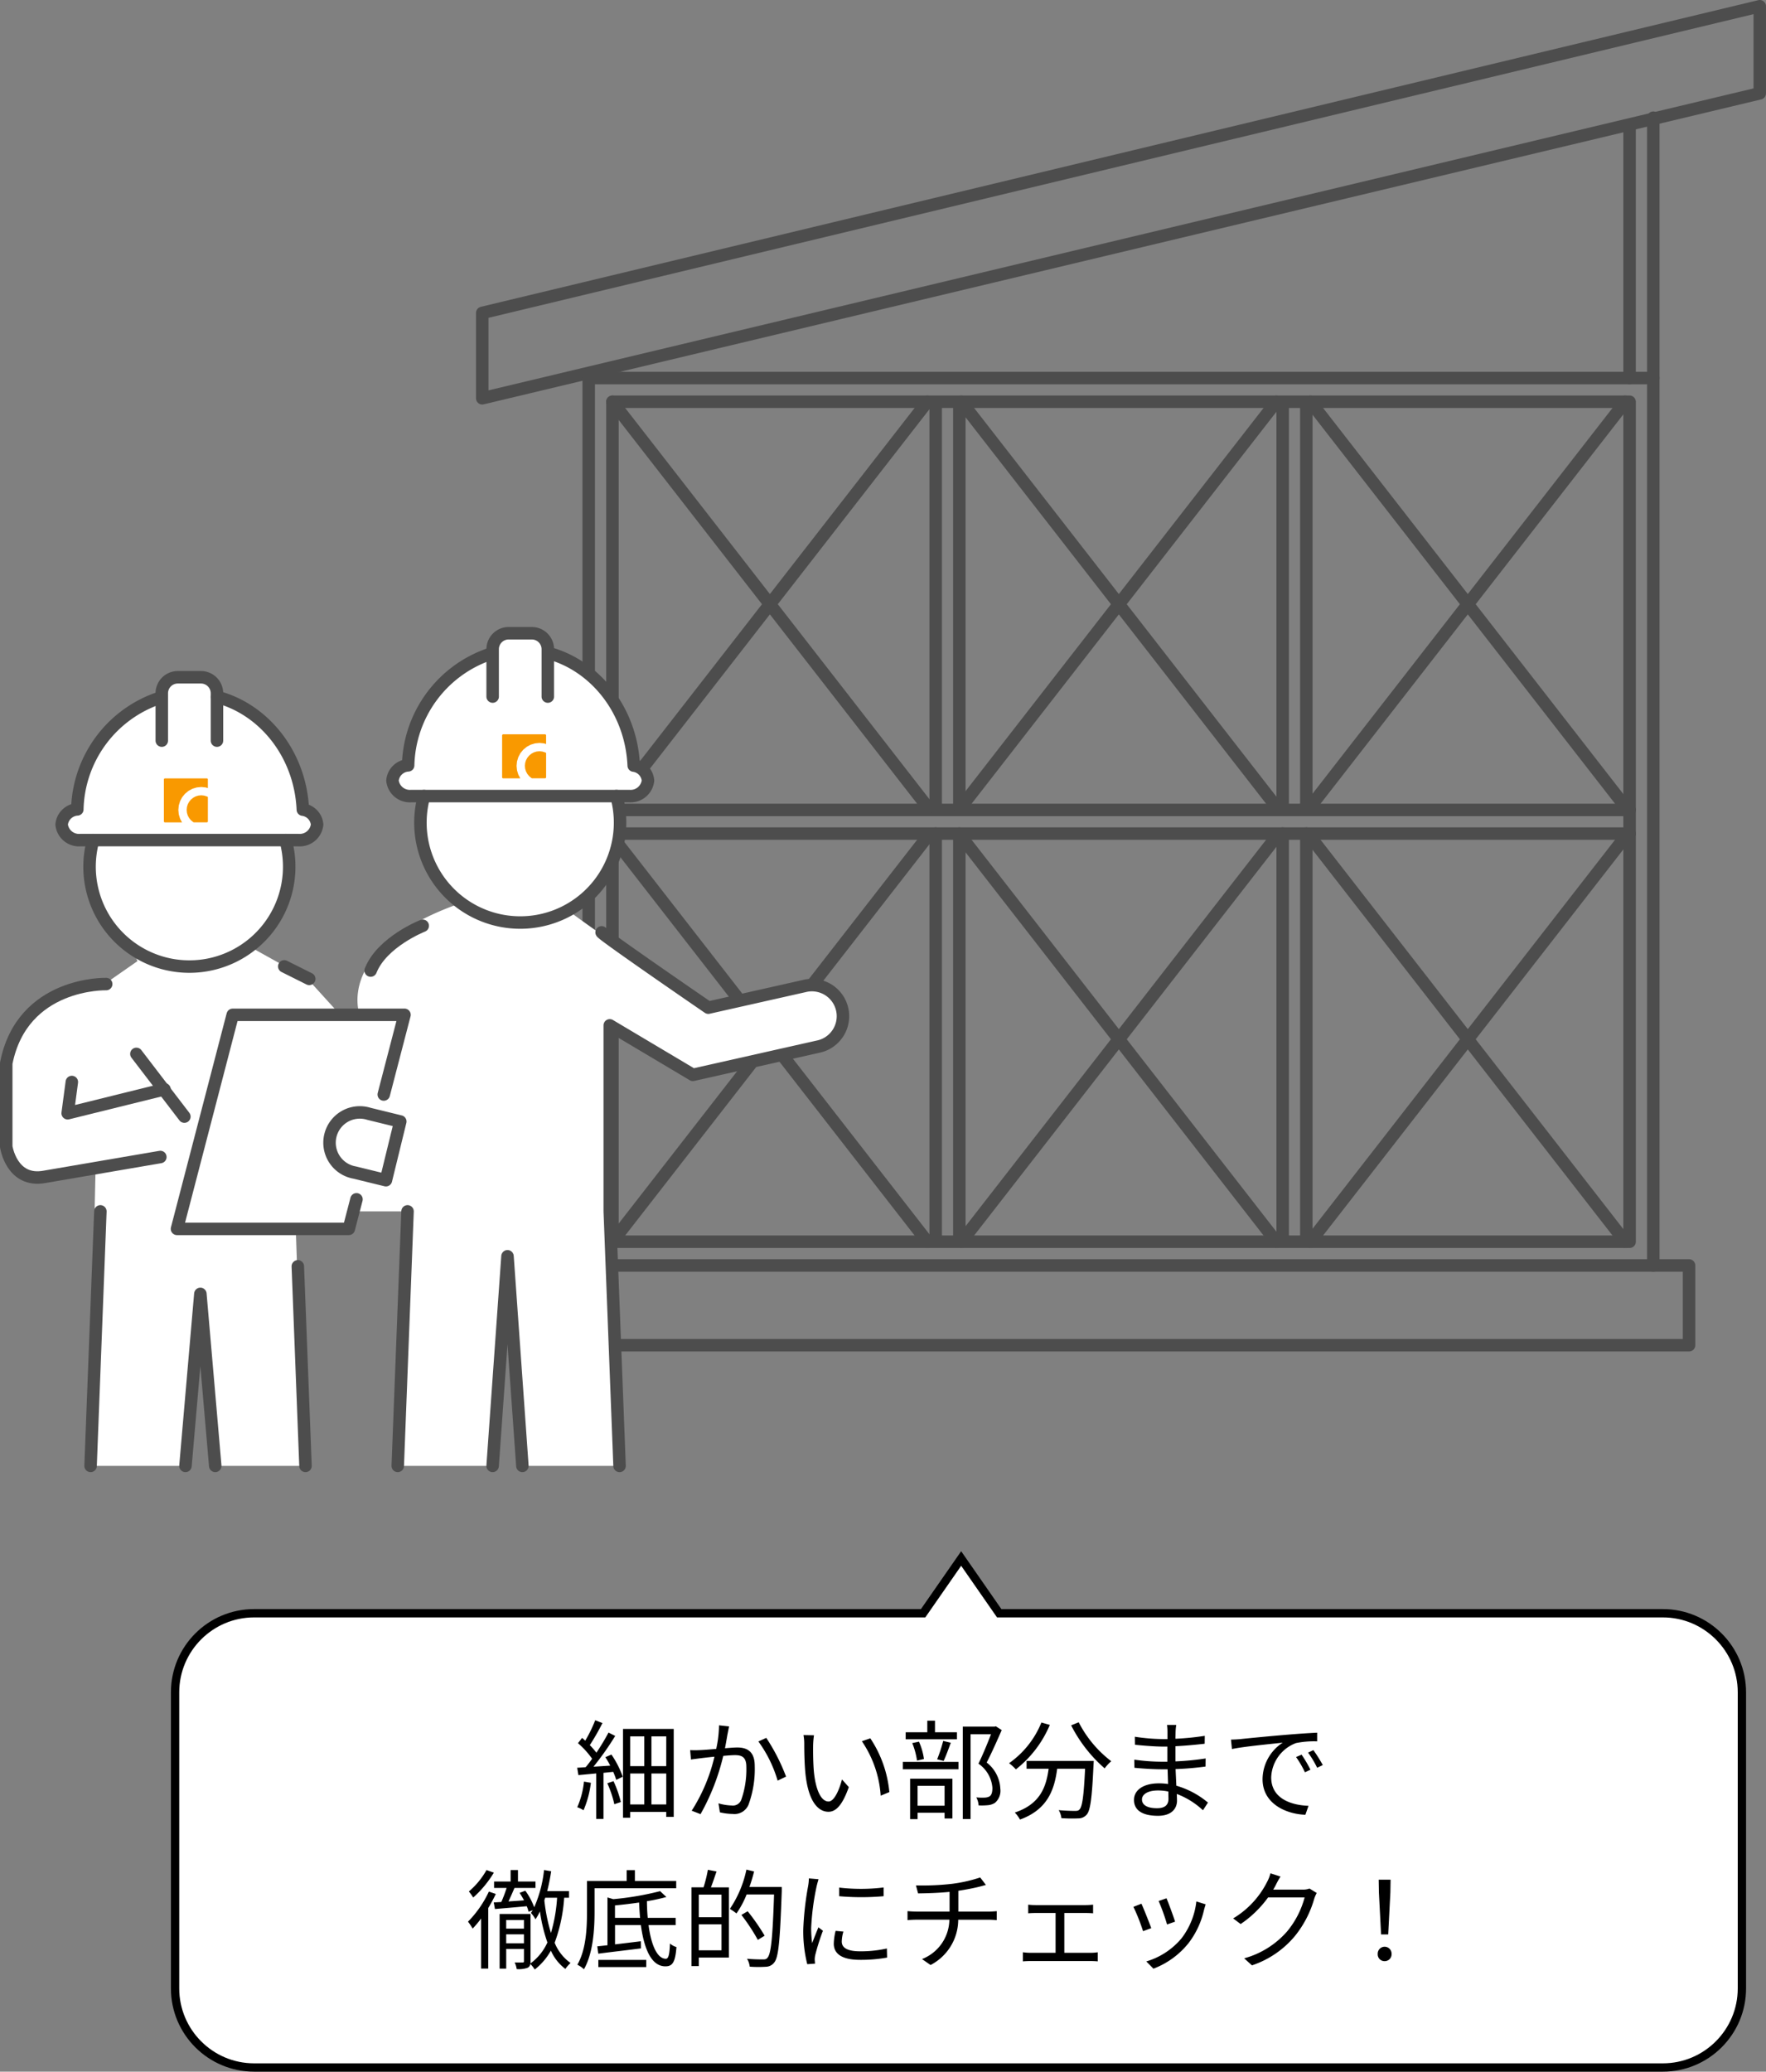 <svg xmlns="http://www.w3.org/2000/svg" width="212.295" height="248.938" viewBox="0 0 212.295 248.938">
  <rect x="0" y="0" width="212.295" height="248.938" fill="#808080" stroke="none"/>
  <g id="Group_128526" data-name="Group 128526" transform="translate(-1021.455 -11993.25)">
    <g id="Group_127120" data-name="Group 127120" transform="translate(1079.428 11994)">
      <path id="Path_398184" data-name="Path 398184" d="M.9,37.75V48.008L154.471,11.366V.9Z" transform="translate(-0.9 -0.9)" fill="none" stroke="#4d4d4d" stroke-linecap="round" stroke-linejoin="round" stroke-width="1.5"/>
      <rect id="Rectangle_60000" data-name="Rectangle 60000" width="136.573" height="9.585" transform="translate(8.499 151.311)" fill="none" stroke="#4d4d4d" stroke-linecap="round" stroke-linejoin="round" stroke-width="1.5"/>
      <line id="Line_2343" data-name="Line 2343" y1="106.636" transform="translate(12.798 44.676)" fill="none" stroke="#4d4d4d" stroke-linecap="round" stroke-linejoin="round" stroke-width="1.5"/>
      <line id="Line_2344" data-name="Line 2344" y2="137.919" transform="translate(140.774 13.392)" fill="none" stroke="#4d4d4d" stroke-linecap="round" stroke-linejoin="round" stroke-width="1.5"/>
      <line id="Line_2345" data-name="Line 2345" y2="30.143" transform="translate(137.923 14.533)" fill="none" stroke="#4d4d4d" stroke-linecap="round" stroke-linejoin="round" stroke-width="1.5"/>
      <line id="Line_2346" data-name="Line 2346" x2="127.976" transform="translate(12.798 44.676)" fill="none" stroke="#4d4d4d" stroke-linecap="round" stroke-linejoin="round" stroke-width="1.5"/>
      <rect id="Rectangle_60002" data-name="Rectangle 60002" width="122.275" height="100.935" transform="translate(15.649 47.527)" fill="none" stroke="#4d4d4d" stroke-linecap="round" stroke-linejoin="round" stroke-width="1.5"/>
      <line id="Line_2347" data-name="Line 2347" x1="122.286" transform="translate(15.649 99.416)" fill="none" stroke="#4d4d4d" stroke-linecap="round" stroke-linejoin="round" stroke-width="1.5"/>
      <line id="Line_2348" data-name="Line 2348" x2="122.286" transform="translate(15.649 96.572)" fill="none" stroke="#4d4d4d" stroke-linecap="round" stroke-linejoin="round" stroke-width="1.5"/>
      <line id="Line_2349" data-name="Line 2349" y1="48.535" transform="translate(54.509 47.709)" fill="none" stroke="#4d4d4d" stroke-linecap="round" stroke-linejoin="round" stroke-width="1.5"/>
      <line id="Line_2350" data-name="Line 2350" y2="48.535" transform="translate(57.353 47.709)" fill="none" stroke="#4d4d4d" stroke-linecap="round" stroke-linejoin="round" stroke-width="1.5"/>
      <line id="Line_2351" data-name="Line 2351" y1="48.535" transform="translate(96.219 47.709)" fill="none" stroke="#4d4d4d" stroke-linecap="round" stroke-linejoin="round" stroke-width="1.5"/>
      <line id="Line_2352" data-name="Line 2352" y1="48.535" transform="translate(99.063 47.709)" fill="none" stroke="#4d4d4d" stroke-linecap="round" stroke-linejoin="round" stroke-width="1.5"/>
      <line id="Line_2353" data-name="Line 2353" y1="48.535" transform="translate(54.509 99.416)" fill="none" stroke="#4d4d4d" stroke-linecap="round" stroke-linejoin="round" stroke-width="1.5"/>
      <line id="Line_2354" data-name="Line 2354" y2="48.535" transform="translate(57.353 99.416)" fill="none" stroke="#4d4d4d" stroke-linecap="round" stroke-linejoin="round" stroke-width="1.5"/>
      <line id="Line_2355" data-name="Line 2355" y1="48.535" transform="translate(96.219 99.416)" fill="none" stroke="#4d4d4d" stroke-linecap="round" stroke-linejoin="round" stroke-width="1.5"/>
      <line id="Line_2356" data-name="Line 2356" y2="48.535" transform="translate(99.063 99.416)" fill="none" stroke="#4d4d4d" stroke-linecap="round" stroke-linejoin="round" stroke-width="1.5"/>
      <line id="Line_2357" data-name="Line 2357" x2="37.856" y2="48.656" transform="translate(99.546 47.527)" fill="none" stroke="#4d4d4d" stroke-linecap="round" stroke-linejoin="round" stroke-width="1.5"/>
      <line id="Line_2358" data-name="Line 2358" x1="37.856" y2="48.656" transform="translate(99.546 47.527)" fill="none" stroke="#4d4d4d" stroke-linecap="round" stroke-linejoin="round" stroke-width="1.5"/>
      <line id="Line_2359" data-name="Line 2359" x2="37.856" y2="48.656" transform="translate(57.597 47.527)" fill="none" stroke="#4d4d4d" stroke-linecap="round" stroke-linejoin="round" stroke-width="1.5"/>
      <line id="Line_2360" data-name="Line 2360" x1="37.856" y2="48.656" transform="translate(57.598 47.527)" fill="none" stroke="#4d4d4d" stroke-linecap="round" stroke-linejoin="round" stroke-width="1.5"/>
      <line id="Line_2361" data-name="Line 2361" x2="37.856" y2="48.656" transform="translate(15.649 47.527)" fill="none" stroke="#4d4d4d" stroke-linecap="round" stroke-linejoin="round" stroke-width="1.5"/>
      <line id="Line_2362" data-name="Line 2362" x1="37.856" y2="48.656" transform="translate(15.649 47.527)" fill="none" stroke="#4d4d4d" stroke-linecap="round" stroke-linejoin="round" stroke-width="1.5"/>
      <line id="Line_2363" data-name="Line 2363" x2="37.856" y2="48.656" transform="translate(99.546 99.805)" fill="none" stroke="#4d4d4d" stroke-linecap="round" stroke-linejoin="round" stroke-width="1.5"/>
      <line id="Line_2364" data-name="Line 2364" x1="37.856" y2="48.656" transform="translate(99.546 99.805)" fill="none" stroke="#4d4d4d" stroke-linecap="round" stroke-linejoin="round" stroke-width="1.5"/>
      <line id="Line_2365" data-name="Line 2365" x2="37.856" y2="48.656" transform="translate(57.597 99.805)" fill="none" stroke="#4d4d4d" stroke-linecap="round" stroke-linejoin="round" stroke-width="1.5"/>
      <line id="Line_2366" data-name="Line 2366" x1="37.856" y2="48.656" transform="translate(57.598 99.805)" fill="none" stroke="#4d4d4d" stroke-linecap="round" stroke-linejoin="round" stroke-width="1.5"/>
      <line id="Line_2367" data-name="Line 2367" x2="37.856" y2="48.656" transform="translate(15.649 99.805)" fill="none" stroke="#4d4d4d" stroke-linecap="round" stroke-linejoin="round" stroke-width="1.5"/>
      <line id="Line_2368" data-name="Line 2368" x1="37.856" y2="48.656" transform="translate(15.649 99.805)" fill="none" stroke="#4d4d4d" stroke-linecap="round" stroke-linejoin="round" stroke-width="1.5"/>
    </g>
    <g id="Group_127128" data-name="Group 127128" transform="translate(1022 12069.343)">
      <path id="Path_398203" data-name="Path 398203" d="M101.406,46.094a3.8,3.8,0,0,0-4.583-2.8L85.3,45.891S68.73,34.484,68.535,34.092h-.011a11.937,11.937,0,0,0,5.736-13.626H75.79A2.1,2.1,0,0,0,78.048,18.6a1.976,1.976,0,0,0-1.715-1.8c-.288-6.57-4.571-12.012-10.292-13.538H66.01V2.816A1.922,1.922,0,0,0,64.094.9h-2.8a1.922,1.922,0,0,0-1.916,1.916v.547l-.216,0a14.477,14.477,0,0,0-9.938,13.408,2.015,2.015,0,0,0-1.884,1.83,2.1,2.1,0,0,0,2.258,1.861h1.531a11.926,11.926,0,0,0,5.036,13.2l-1.228-.042C40.582,38.965,43.585,46.751,43.585,46.751H41.249l-3.924-4.318-6.841-3.809a11.905,11.905,0,0,0,4.053-12.485H36.07a2.1,2.1,0,0,0,2.258-1.861,1.977,1.977,0,0,0-1.715-1.8c-.288-6.57-4.572-12.012-10.292-13.537H26.29V8.49a1.922,1.922,0,0,0-1.917-1.916h-2.8A1.921,1.921,0,0,0,19.655,8.49v.547l-.216,0A14.477,14.477,0,0,0,9.5,22.448a2.014,2.014,0,0,0-1.884,1.83,2.1,2.1,0,0,0,2.258,1.861h1.531a11.926,11.926,0,0,0,5.036,13.2l.44.959L12.918,43.06C.275,43.149.9,53.984.9,53.984v8.6c0,5.264,6.235,3.355,6.235,3.355l4.707-.806-.8,35.821h11.4l1.789-20.672,1.789,20.672H36.877l-.969-28.482h6.174l.924-2.1h6.136l-1.176,30.585h11.4l1.789-25.189,1.789,25.189H74.631L73.455,70.371V48.019l9.991,5.944,14.993-3.374a3.829,3.829,0,0,0,2.967-4.495" transform="translate(-0.897 -0.9)" fill="#fff"/>
      <path id="Path_176" data-name="Path 176" d="M4.494,2.035l-.344.033-.33.1-.3.162-.267.22-.219.266-.163.3-.1.331-.033.343.033.343.1.331.163.3.219.267.267.218.062.035H5.154l.027,0,.026-.007.024-.014.021-.017.017-.02.013-.024.008-.026,0-.028V2.235l-.125-.065-.33-.1L4.5,2.035ZM.139,0,.112,0,.085.011.061.024.04.041.024.062.011.086,0,.112,0,.14V5.154l0,.028.008.026.013.024.016.02.021.017.024.014.027.007.027,0H2.185l-.236-.444-.157-.516-.053-.538.053-.537.157-.516L2.2,2.265l.343-.418L2.963,1.5l.476-.254.517-.157.538-.053h0l.533.052.261.079V.14l0-.027L5.282.086,5.269.062,5.252.041,5.231.024,5.207.011,5.181,0,5.154,0Z" transform="translate(59.815 12.145)" fill="#f99900"/>
      <path id="Path_176-2" data-name="Path 176" d="M4.494,2.035l-.344.033-.33.1-.3.162-.267.22-.219.266-.163.3-.1.331-.033.343.033.343.1.331.163.3.219.267.267.218.062.035H5.154l.027,0,.026-.007.024-.014.021-.017.017-.02.013-.024.008-.026,0-.028V2.235l-.125-.065-.33-.1L4.5,2.035ZM.139,0,.112,0,.085.011.061.024.04.041.024.062.011.086,0,.112,0,.14V5.154l0,.028.008.026.013.024.016.02.021.017.024.014.027.007.027,0H2.185l-.236-.444-.157-.516-.053-.538.053-.537.157-.516L2.2,2.265l.343-.418L2.963,1.5l.476-.254.517-.157.538-.053h0l.533.052.261.079V.14l0-.027L5.282.086,5.269.062,5.252.041,5.231.024,5.207.011,5.181,0,5.154,0Z" transform="translate(19.155 17.439)" fill="#f99900"/>
      <rect id="Rectangle_306" data-name="Rectangle 306" width="5.293" height="5.293" transform="translate(19.155 17.439)" fill="none"/>
    </g>
    <g id="Group_127540" data-name="Group 127540" transform="translate(1022.205 12069.343)">
      <g id="Group_127127" data-name="Group 127127">
        <path id="Path_398186" data-name="Path 398186" d="M95.975,48.647c.2.392,12.828,9.047,12.828,9.047l11.52-2.593a3.736,3.736,0,1,1,1.616,7.291l-14.993,3.374-9.991-5.944V82.174l1.177,30.585" transform="translate(-24.404 -12.703)" fill="none" stroke="#4d4d4d" stroke-linecap="round" stroke-linejoin="round" stroke-miterlimit="10" stroke-width="1.5"/>
        <line id="Line_2369" data-name="Line 2369" x1="1.177" y2="30.585" transform="translate(47.064 69.471)" fill="none" stroke="#4d4d4d" stroke-linecap="round" stroke-miterlimit="10" stroke-width="1.5"/>
        <path id="Path_398187" data-name="Path 398187" d="M82.148,125.541l-1.789-25.189L78.57,125.541" transform="translate(-20.101 -25.485)" fill="none" stroke="#4d4d4d" stroke-linecap="round" stroke-linejoin="round" stroke-miterlimit="10" stroke-width="1.5"/>
        <line id="Line_2370" data-name="Line 2370" x1="1.177" y2="30.585" transform="translate(10.139 69.471)" fill="none" stroke="#4d4d4d" stroke-linecap="round" stroke-miterlimit="10" stroke-width="1.5"/>
        <line id="Line_2371" data-name="Line 2371" x2="0.922" y2="23.981" transform="translate(35.052 76.075)" fill="none" stroke="#4d4d4d" stroke-linecap="round" stroke-miterlimit="10" stroke-width="1.5"/>
        <path id="Path_398188" data-name="Path 398188" d="M33.1,127.024l-1.789-20.672L29.52,127.024" transform="translate(-7.975 -26.968)" fill="none" stroke="#4d4d4d" stroke-linecap="round" stroke-linejoin="round" stroke-miterlimit="10" stroke-width="1.5"/>
        <path id="Path_398189" data-name="Path 398189" d="M59.31,85.549l-3.767-.921a3.639,3.639,0,1,1,1.725-7.054l3.767.922Z" transform="translate(-13.667 -19.825)" fill="none" stroke="#4d4d4d" stroke-linecap="round" stroke-linejoin="round" stroke-miterlimit="10" stroke-width="1.5"/>
        <path id="Path_398190" data-name="Path 398190" d="M49.746,83.979l-.924,3.552H28.168l6.7-25.722H55.517l-2.493,9.576" transform="translate(-7.642 -15.957)" fill="none" stroke="#4d4d4d" stroke-linecap="round" stroke-linejoin="round" stroke-miterlimit="10" stroke-width="1.5"/>
        <path id="Path_398191" data-name="Path 398191" d="M65.353,47.593s-4.881,1.912-6.259,5.382" transform="translate(-15.286 -12.442)" fill="none" stroke="#4d4d4d" stroke-linecap="round" stroke-miterlimit="10" stroke-width="1.5"/>
        <line id="Line_2372" data-name="Line 2372" x2="3.004" y2="1.502" transform="translate(33.42 40.032)" fill="none" stroke="#4d4d4d" stroke-linecap="round" stroke-miterlimit="10" stroke-width="1.5"/>
        <path id="Path_398192" data-name="Path 398192" d="M12.916,56.9S2.83,56.609.9,66.417V76.43s.626,4.381,4.631,3.63l13.894-2.378" transform="translate(-0.9 -14.744)" fill="none" stroke="#4d4d4d" stroke-linecap="round" stroke-linejoin="round" stroke-miterlimit="10" stroke-width="1.5"/>
        <path id="Path_398193" data-name="Path 398193" d="M11.211,72.533l-.5,3.755L22.35,73.41" transform="translate(-3.326 -18.608)" fill="none" stroke="#4d4d4d" stroke-linecap="round" stroke-linejoin="round" stroke-miterlimit="10" stroke-width="1.5"/>
        <path id="Path_398202" data-name="Path 398202" d="M0,0,5.77,7.537" transform="translate(15.645 50.546)" fill="none" stroke="#4d4d4d" stroke-linecap="round" stroke-width="1.5"/>
        <path id="Path_398194" data-name="Path 398194" d="M25.739,15.54V9.847A1.922,1.922,0,0,1,27.655,7.93h2.8a1.923,1.923,0,0,1,1.917,1.917V15.54" transform="translate(-7.04 -2.638)" fill="none" stroke="#4d4d4d" stroke-linecap="round" stroke-linejoin="round" stroke-miterlimit="10" stroke-width="1.5"/>
        <path id="Path_398195" data-name="Path 398195" d="M21.57,11.173a14.476,14.476,0,0,0-9.938,13.408,2.014,2.014,0,0,0-1.884,1.829,2.1,2.1,0,0,0,2.258,1.862H38.2a2.1,2.1,0,0,0,2.258-1.862,1.977,1.977,0,0,0-1.715-1.8c-.288-6.57-4.572-12.012-10.292-13.537" transform="translate(-3.088 -3.415)" fill="none" stroke="#4d4d4d" stroke-linecap="round" stroke-linejoin="round" stroke-miterlimit="10" stroke-width="1.5"/>
        <path id="Path_398196" data-name="Path 398196" d="M14.64,33.92a12,12,0,1,0,23.132,0" transform="translate(-4.19 -9.063)" fill="none" stroke="#4d4d4d" stroke-linecap="round" stroke-linejoin="round" stroke-miterlimit="10" stroke-width="1.5"/>
        <path id="Path_398197" data-name="Path 398197" d="M78.574,8.51V2.817A1.922,1.922,0,0,1,80.49.9h2.8a1.923,1.923,0,0,1,1.917,1.917V8.51" transform="translate(-20.102 -0.9)" fill="none" stroke="#4d4d4d" stroke-linecap="round" stroke-linejoin="round" stroke-miterlimit="10" stroke-width="1.5"/>
        <path id="Path_398198" data-name="Path 398198" d="M74.4,4.143a14.476,14.476,0,0,0-9.938,13.408,2.014,2.014,0,0,0-1.884,1.829,2.1,2.1,0,0,0,2.258,1.862h26.2a2.1,2.1,0,0,0,2.258-1.862,1.977,1.977,0,0,0-1.715-1.8c-.288-6.57-4.572-12.012-10.292-13.537" transform="translate(-16.148 -1.677)" fill="none" stroke="#4d4d4d" stroke-linecap="round" stroke-linejoin="round" stroke-miterlimit="10" stroke-width="1.5"/>
        <path id="Path_398199" data-name="Path 398199" d="M67.476,26.89a12,12,0,1,0,23.132,0" transform="translate(-17.252 -7.325)" fill="none" stroke="#4d4d4d" stroke-linecap="round" stroke-linejoin="round" stroke-miterlimit="10" stroke-width="1.5"/>
      </g>
    </g>
    <g id="Union_19" data-name="Union 19" transform="translate(1042 12179.652)" fill="#fff">
      <path d="M 179.353 62.036 L 10.002 62.036 C 4.763 62.036 0.502 57.775 0.502 52.537 L 0.502 16.951 C 0.502 11.713 4.763 7.452 10.002 7.452 L 90.165 7.452 L 90.427 7.452 L 90.576 7.237 L 94.999 0.874 L 99.422 7.237 L 99.571 7.452 L 99.832 7.452 L 179.353 7.452 C 184.591 7.452 188.853 11.713 188.853 16.951 L 188.853 52.537 C 188.853 57.775 184.591 62.036 179.353 62.036 Z" stroke="none"/>
      <path d="M 179.353 61.536 C 184.315 61.536 188.353 57.499 188.353 52.537 L 188.353 16.951 C 188.353 11.989 184.315 7.952 179.353 7.952 L 99.31 7.952 L 94.999 1.75 L 90.688 7.952 L 10.002 7.952 C 5.039 7.952 1.002 11.989 1.002 16.951 L 1.002 52.537 C 1.002 57.499 5.039 61.536 10.002 61.536 L 179.353 61.536 M 179.353 62.536 L 10.002 62.536 C 4.479 62.536 0.002 58.06 0.002 52.537 L 0.002 16.951 C 0.002 11.428 4.479 6.952 10.002 6.952 L 90.165 6.952 L 94.999 -0.002 L 99.832 6.952 L 179.353 6.952 C 184.876 6.952 189.353 11.428 189.353 16.951 L 189.353 52.537 C 189.353 58.06 184.876 62.536 179.353 62.536 Z" stroke="none" fill="#000"/>
    </g>
    <path id="Path_399424" data-name="Path 399424" d="M-44.252-3.51a10.055,10.055,0,0,1-.806,3.081,3.377,3.377,0,0,1,.754.364,11.919,11.919,0,0,0,.884-3.3Zm2.808.2A12.767,12.767,0,0,1-40.6-.793l.78-.26A12.971,12.971,0,0,0-40.7-3.562Zm-.234-3.133a10.879,10.879,0,0,1,.585,1.014l-2.015.13a34.632,34.632,0,0,0,2.613-3.7L-41.3-9.4a27.733,27.733,0,0,1-1.456,2.418,9.177,9.177,0,0,0-.793-.91,27.955,27.955,0,0,0,1.521-2.652l-.871-.338a16.4,16.4,0,0,1-1.2,2.457c-.13-.117-.247-.234-.377-.338l-.494.637a10.239,10.239,0,0,1,1.7,1.872c-.26.364-.52.715-.78,1.014-.364.026-.7.052-1.014.065l.143.884,2.145-.2V.975h.871V-4.563l1.17-.117a8.6,8.6,0,0,1,.364.962l.78-.377A11.282,11.282,0,0,0-40.95-6.76ZM-36.14-.767V-4.485h1.781V-.767Zm-2.548-3.718H-37V-.767h-1.69ZM-37-8.944v3.575h-1.69V-8.944Zm2.639,3.575H-36.14V-8.944h1.781Zm-5.2-4.472V.832h.871V.13h4.329v.6h.9V-9.841Zm12.753-.3-1.209-.13a13.583,13.583,0,0,1-.338,2.834c-.78.065-1.547.13-1.976.143a11.448,11.448,0,0,1-1.157,0l.1,1.131c.338-.052.871-.117,1.17-.156.338-.039.962-.117,1.651-.182A20.811,20.811,0,0,1-31.3-.013L-30.238.4A26.741,26.741,0,0,0-27.508-6.6c.572-.052,1.092-.091,1.4-.091.819,0,1.378.221,1.378,1.417A11.011,11.011,0,0,1-25.35-1.3a1.074,1.074,0,0,1-1.131.663,6.326,6.326,0,0,1-1.6-.26l.169,1.079a7.068,7.068,0,0,0,1.534.195,1.831,1.831,0,0,0,1.9-1.092,12.352,12.352,0,0,0,.754-4.693c0-1.755-.949-2.2-2.106-2.2-.312,0-.858.039-1.469.091.143-.715.26-1.482.338-1.859C-26.91-9.62-26.858-9.906-26.806-10.14Zm4.472,1.378-.949.429a15.273,15.273,0,0,1,2.314,4.706l1.014-.481A23.121,23.121,0,0,0-22.334-8.762Zm5.733-.312L-17.862-9.1a5.864,5.864,0,0,1,.091,1.157c0,.754.026,2.34.143,3.471.351,3.367,1.534,4.589,2.769,4.589.871,0,1.664-.754,2.444-2.964l-.819-.923c-.338,1.3-.949,2.652-1.612,2.652-.923,0-1.56-1.443-1.768-3.614-.091-1.079-.1-2.262-.091-3.081A9.9,9.9,0,0,1-16.6-9.074Zm6.773.364-1.014.351A13.172,13.172,0,0,1-8.58-1.82l1.04-.429A13.971,13.971,0,0,0-9.828-8.71ZM.585-9.438H-2.054v-1.391h-.923v1.391h-2.6v.845H.585Zm-1.6,3.445c.273-.572.585-1.43.858-2.184l-.91-.221a17.591,17.591,0,0,1-.728,2.21ZM-3.38-6.227a7.7,7.7,0,0,0-.6-2.08l-.806.169a8.987,8.987,0,0,1,.572,2.106ZM-.9-3V-.611h-3.25V-3ZM-5.044,1h.9V.234H-.9V.923H.039V-3.861H-5.044Zm-.871-5.993H.767v-.884H-5.915Zm11.18-5.161-.156.039H1.287V.988h.936V-9.2H4.68c-.4,1.04-.975,2.444-1.508,3.536A3.869,3.869,0,0,1,4.849-2.756c0,.468-.078.858-.351,1.027a1.317,1.317,0,0,1-.559.143,7.168,7.168,0,0,1-1.027-.026,2.247,2.247,0,0,1,.273.962A8.023,8.023,0,0,0,4.316-.676a1.862,1.862,0,0,0,.845-.286A1.9,1.9,0,0,0,5.8-2.652,4.2,4.2,0,0,0,4.16-5.8c.611-1.183,1.274-2.678,1.807-3.9Zm5.473-.455A11.042,11.042,0,0,1,6.851-5.72a5.619,5.619,0,0,1,.819.741,13.394,13.394,0,0,0,4.082-5.343ZM8.957-5.993v.936h2.652C11.31-2.86,10.595-.806,7.54.208a3.834,3.834,0,0,1,.624.845c3.3-1.2,4.134-3.549,4.472-6.11H15.99c-.156,3.276-.338,4.576-.676,4.9-.117.143-.273.169-.546.169-.3,0-1.1-.013-1.95-.091a2.35,2.35,0,0,1,.325.962A18.623,18.623,0,0,0,15.184.91a1.3,1.3,0,0,0,1-.455c.442-.494.637-1.989.819-5.98.013-.13.026-.468.026-.468Zm5.356-4.277A17.193,17.193,0,0,0,18.343-5.1a4.971,4.971,0,0,1,.793-.858,13.756,13.756,0,0,1-3.913-4.68Zm8.515,8.905c0-.6.676-1.079,1.911-1.079A5.765,5.765,0,0,1,26-2.314c0,.338.013.65.013.871,0,.9-.637,1.131-1.378,1.131C23.348-.312,22.828-.767,22.828-1.365Zm4.121-8.957H25.844a7.135,7.135,0,0,1,.052.78v.923h-.6A23.62,23.62,0,0,1,21.97-8.9l.013.962c.819.091,2.418.221,3.328.221h.572V-5.9h-.7a24.052,24.052,0,0,1-3.276-.247l.013.975c.936.1,2.366.182,3.25.182h.741c.013.559.039,1.183.052,1.768A7.445,7.445,0,0,0,24.869-3.3c-1.872,0-3,.806-3,1.989C21.866-.065,22.88.6,24.752.6c1.69,0,2.288-.923,2.288-1.82,0-.208-.013-.481-.026-.806A9.585,9.585,0,0,1,30.16-.065l.6-.923a10.345,10.345,0,0,0-3.8-2.028c-.026-.624-.065-1.326-.091-2,1.235-.039,2.379-.143,3.6-.3l.013-.975a32.349,32.349,0,0,1-3.627.351v-1.82c1.248-.065,2.483-.182,3.51-.3l.013-.949a32.324,32.324,0,0,1-3.523.351c0-.338.013-.624.013-.793A6.507,6.507,0,0,1,26.949-10.322Zm6.578,1.768.117,1.131c1.4-.3,4.719-.611,6.11-.767A5.281,5.281,0,0,0,37.323-3.8c0,2.9,2.743,4.186,5.148,4.277L42.848-.6c-2.119-.078-4.485-.884-4.485-3.419A4.576,4.576,0,0,1,41.34-8.138a10.889,10.889,0,0,1,2.548-.208v-1.04c-.871.039-2.093.117-3.51.234-2.392.2-4.849.442-5.694.533C34.437-8.593,34.021-8.567,33.527-8.554Zm8.489,1.807-.663.286a12.068,12.068,0,0,1,1.066,1.833l.663-.312A15.43,15.43,0,0,0,42.016-6.747Zm1.417-.546-.637.3a12.049,12.049,0,0,1,1.092,1.82l.676-.325A17.169,17.169,0,0,0,43.433-7.293Zm-99.4,14.412a9.454,9.454,0,0,1-2.119,2.574,6.8,6.8,0,0,1,.52.728,12.893,12.893,0,0,0,2.483-2.99Zm.286,2.587a12.962,12.962,0,0,1-2.509,3.614,7.764,7.764,0,0,1,.559.832,12.413,12.413,0,0,0,1.014-1.209v6.019h.858v-7.28a17.89,17.89,0,0,0,.91-1.69Zm8.2.741a18.944,18.944,0,0,1-.741,4.238,21.617,21.617,0,0,1-.793-3.926,2.925,2.925,0,0,0,.1-.312ZM-53.6,15.92V14.841h2.132V15.92Zm2.132-2.8v1.04H-53.6v-1.04Zm5.421-2.678V9.654h-2.626c.2-.767.351-1.573.481-2.392l-.858-.143a14.985,14.985,0,0,1-1.183,4.472A8.23,8.23,0,0,0-51.3,9.6l-.689.26c.182.273.364.585.533.9-.65.052-1.287.091-1.872.13.247-.507.494-1.092.728-1.625h2.522V8.5h-2.106V7.119h-.884V8.5h-1.989v.767h1.508a16.635,16.635,0,0,1-.637,1.69l-.91.052.143.793c1.066-.091,2.431-.208,3.822-.338a3.588,3.588,0,0,1,.221.663l.494-.182c-.065.117-.143.221-.208.325a4.167,4.167,0,0,1,.546.767,6.65,6.65,0,0,0,.533-.949,19.381,19.381,0,0,0,.9,3.731,6.364,6.364,0,0,1-2.041,2.522,1.657,1.657,0,0,0,.013-.26V12.4h-3.718v6.565h.793V16.6h2.132v1.482c0,.117-.039.143-.169.143s-.507.013-.949,0a2.661,2.661,0,0,1,.247.793,3.1,3.1,0,0,0,1.313-.156.573.573,0,0,0,.325-.468,4.641,4.641,0,0,1,.533.676A7.509,7.509,0,0,0-48.23,16.8,5.6,5.6,0,0,0-46.488,19a4.174,4.174,0,0,1,.624-.715,5.471,5.471,0,0,1-1.911-2.431,19.151,19.151,0,0,0,1.144-5.408ZM-33.163,9.3V8.432h-4.966v-1.3h-.988v1.3h-4.771V12.15c0,1.872-.091,4.5-1.157,6.344a3.314,3.314,0,0,1,.793.546c1.118-1.963,1.274-4.888,1.274-6.89V9.3Zm-9.36,9.477h5.759v-.858h-5.759Zm2-5.915V11.37c.936-.091,1.937-.208,2.9-.351.026.637.065,1.261.117,1.846Zm7.293.871v-.871h-3.354c-.065-.624-.091-1.287-.1-2a21.343,21.343,0,0,0,2.34-.507l-.754-.7a35.487,35.487,0,0,1-5.629.962l-.7-.208v5.746c-.455.052-.858.091-1.222.13l.117.884c1.352-.182,3.289-.4,5.135-.637l-.013-.858c-1.053.13-2.132.26-3.107.377V13.736h3.107c.4,2.951,1.3,4.953,2.951,4.953.858,0,1.183-.494,1.326-2.314a2.111,2.111,0,0,1-.78-.429c-.052,1.3-.169,1.833-.494,1.833-1.014,0-1.755-1.573-2.08-4.043Zm5.512-.949h-2.73V10.07h2.73Zm-2.73,3.978v-3.12h2.73v3.12Zm1.092-9.672a16.046,16.046,0,0,1-.52,2.106H-31.33v9.464h.884V17.636h3.614V9.2H-28.99c.221-.559.455-1.274.676-1.911Zm8.879,2.067h-3.887A18.261,18.261,0,0,0-23.8,7.288l-.923-.221a13.191,13.191,0,0,1-1.989,4.719,7.1,7.1,0,0,1,.793.546A10.946,10.946,0,0,0-24.7,10.057h3.3c-.169,5.174-.364,7.15-.793,7.605-.13.169-.273.195-.533.195-.3,0-1.079,0-1.924-.078a2.236,2.236,0,0,1,.325.949,13.7,13.7,0,0,0,1.924.013,1.293,1.293,0,0,0,1.027-.52c.52-.637.689-2.639.9-8.567Zm-2.054,5.85a25.435,25.435,0,0,0-2.041-2.938l-.754.442a23.129,23.129,0,0,1,1.976,3Zm8.957-5.785v1.04a30.557,30.557,0,0,0,5.343,0V9.212A22.242,22.242,0,0,1-13.572,9.225Zm.507,5.291L-14,14.425a6.987,6.987,0,0,0-.221,1.534c0,1.222.975,1.95,3.159,1.95a17.617,17.617,0,0,0,3.25-.273l-.026-1.092a14.341,14.341,0,0,1-3.224.338c-1.768,0-2.2-.572-2.2-1.17A4.54,4.54,0,0,1-13.065,14.516Zm-2.99-6.292-1.157-.1a5.689,5.689,0,0,1-.091.923,36.566,36.566,0,0,0-.585,5.213,16.368,16.368,0,0,0,.481,4.173l.936-.065c-.013-.13-.026-.312-.039-.455a2.509,2.509,0,0,1,.065-.585,26.532,26.532,0,0,1,.923-2.912L-16.068,14c-.221.533-.533,1.313-.754,1.9a14.258,14.258,0,0,1-.117-1.82,30.187,30.187,0,0,1,.65-4.979C-16.237,8.861-16.12,8.445-16.055,8.224Zm11.713.741.26.962c1-.013,2.47-.052,3.783-.182v2.366H-4.212c-.39,0-.845-.026-1.144-.052v1.079c.312-.026.754-.052,1.17-.052H-.325a5.16,5.16,0,0,1-3.289,4.732l1.027.715A6.161,6.161,0,0,0,.741,13.086H4.368c.325,0,.715.026,1,.052V12.059c-.273.026-.741.052-1.027.052H.754v-2.5c.936-.143,1.937-.338,2.587-.507.182-.052.442-.117.728-.195l-.689-.9A17.629,17.629,0,0,1,.026,8.77,31.382,31.382,0,0,1-4.342,8.965ZM9.152,11.279v1.04c.273-.026.689-.039.9-.039h2.392v4.784H9.451A7.55,7.55,0,0,1,8.515,17v1.092c.312-.026.65-.039.936-.039H16.64c.208,0,.611.013.871.039V17a5.944,5.944,0,0,1-.871.065H13.494V12.28h2.535c.3,0,.637.013.923.039v-1.04c-.273.026-.6.052-.923.052h-5.98A7.633,7.633,0,0,1,9.152,11.279Zm16.627-.767-.949.325a24.5,24.5,0,0,1,1.014,2.821l.962-.338C26.637,12.748,26,11.032,25.779,10.512Zm4.706.728-1.118-.351a8.915,8.915,0,0,1-1.794,4.446A8.754,8.754,0,0,1,23.348,18.1l.858.871a9.906,9.906,0,0,0,4.238-3.094A10.189,10.189,0,0,0,30.29,11.89C30.342,11.721,30.394,11.513,30.485,11.24Zm-7.722-.078-.962.377a23.253,23.253,0,0,1,1.157,2.925l.988-.364C23.7,13.424,23.023,11.721,22.763,11.162ZM39.481,7.9l-1.209-.39a4.452,4.452,0,0,1-.4,1.027,10.717,10.717,0,0,1-4.082,4.394l.9.676a13.179,13.179,0,0,0,3.3-3.2H42.38a10.688,10.688,0,0,1-2.08,4.056,10.517,10.517,0,0,1-5.187,3.263l.936.845a11.4,11.4,0,0,0,5.174-3.536,12.609,12.609,0,0,0,2.314-4.472,4.085,4.085,0,0,1,.3-.689l-.871-.533a2.176,2.176,0,0,1-.845.13H38.6a5.842,5.842,0,0,0,.312-.546A9.83,9.83,0,0,1,39.481,7.9Zm12.09,6.955h.858l.26-5.044.026-1.534h-1.43l.026,1.534ZM52,18.065a.82.82,0,0,0,.832-.858.833.833,0,1,0-1.664,0A.813.813,0,0,0,52,18.065Z" transform="translate(1135.906 12210.844)"/>
  </g>
</svg>
